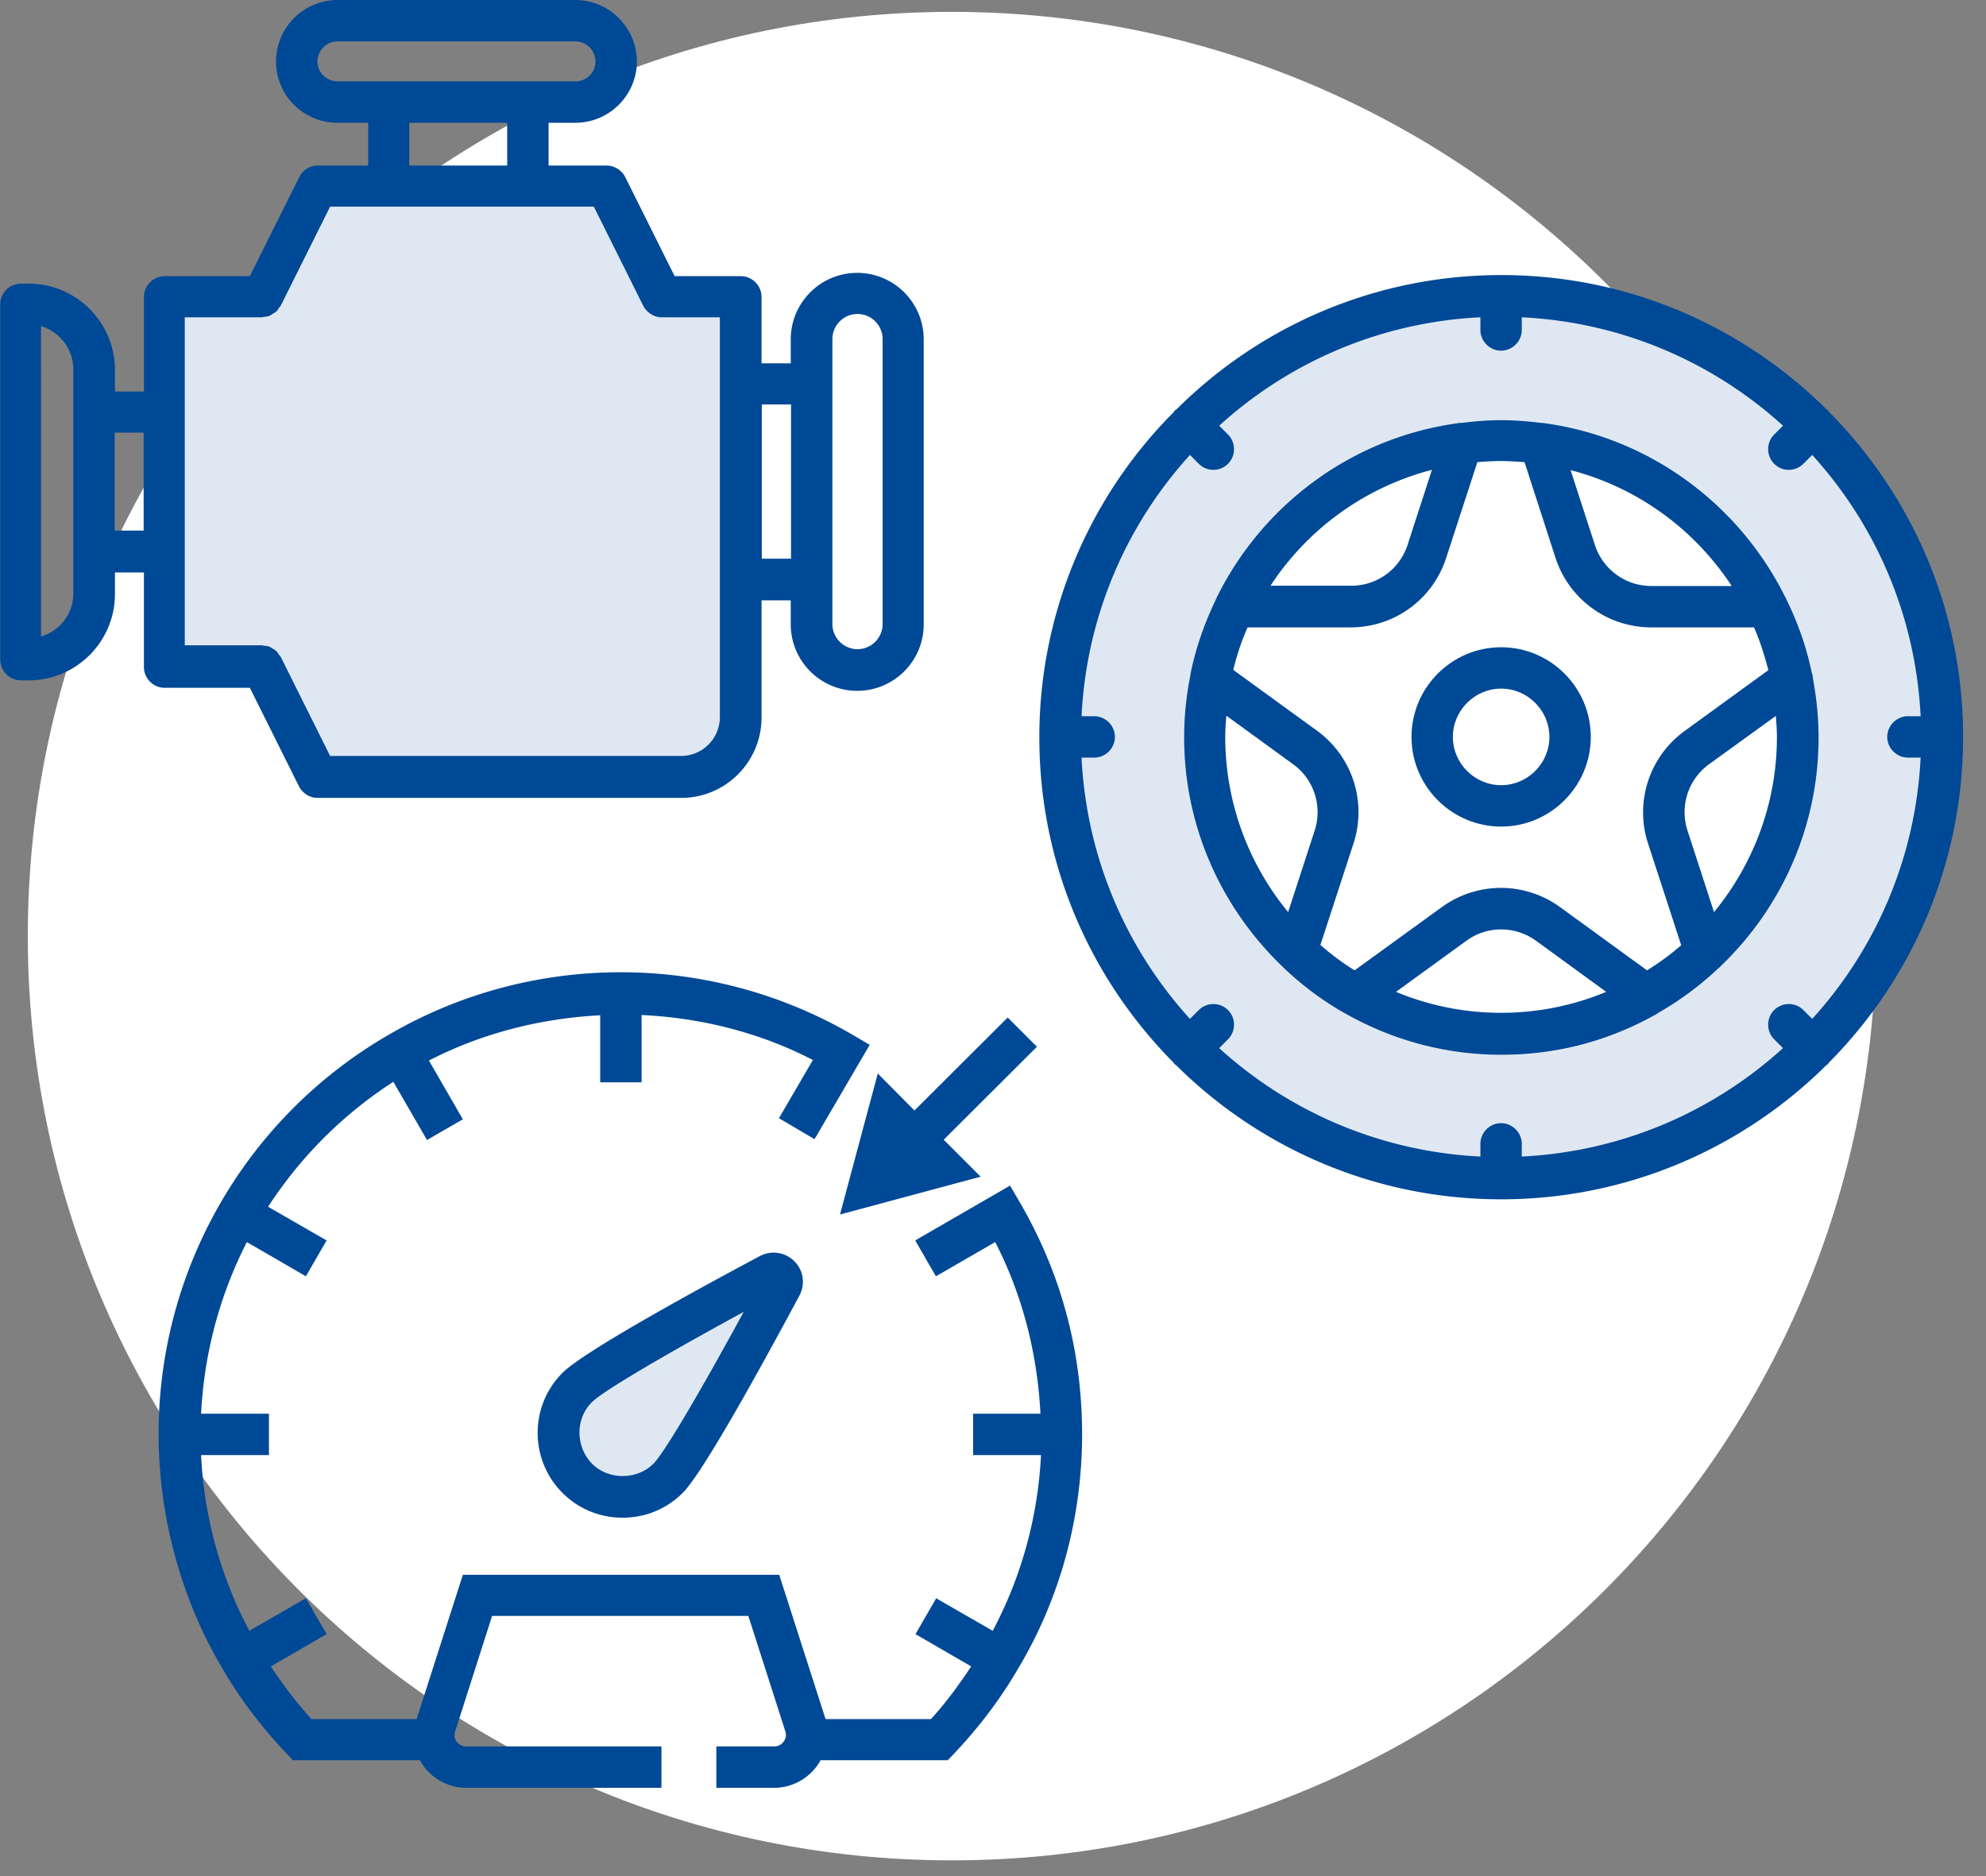 <svg width="72" height="68" viewBox="0 0 72 68" fill="none" xmlns="http://www.w3.org/2000/svg">
    <rect x="0" y="0" width="72" height="68" fill="#808080" stroke="none"/>
    <g clip-path="url(#9fkmzj5cza)">
        <path d="M34.508 67.43c18.501 0 33.5-14.999 33.5-33.5 0-18.502-14.999-33.5-33.5-33.5-18.502 0-33.5 14.998-33.5 33.5 0 18.502 14.998 33.5 33.5 33.5z" fill="#fff"/>
        <path d="M6.396 10.86h2.96l2.35-4.04h10.36l1.83 4.04h2.97v15.3l-1.37 2.07h-13.22l-1.32-.82-1.65-3.23-3.15-.09.24-13.23zM54.42 10.99c-8.68 0-15.71 7.03-15.71 15.71s7.03 15.71 15.71 15.71 15.71-7.03 15.71-15.71-7.03-15.71-15.71-15.71zm0 26.21c-5.8 0-10.5-4.7-10.5-10.5s4.7-10.5 10.5-10.5 10.5 4.7 10.5 10.5-4.7 10.5-10.5 10.5zM21.639 54.02l-1.17-1.93.58-2.08 6.66-3.48-1.83 5.32-2.59 2.17h-1.65z" fill="#DFE8F2"/>
        <path d="m9.048 24.91 1.79 3.59c.13.25.39.42.67.42h13.19c1.61 0 2.91-1.31 2.91-2.91v-4.25h1.06v.87c0 1.33 1.08 2.41 2.41 2.41s2.41-1.08 2.41-2.41V12.3c0-1.33-1.08-2.41-2.41-2.41s-2.41 1.08-2.41 2.41v.87h-1.06v-2.41c0-.41-.34-.75-.75-.75h-2.4l-1.79-3.59a.77.77 0 0 0-.67-.42h-2.11V4.45h.97c1.23 0 2.23-1 2.23-2.22 0-1.22-1-2.23-2.23-2.23h-8.62c-1.23 0-2.23 1-2.23 2.23s1 2.22 2.23 2.22h1.11V6h-1.83c-.28 0-.54.16-.67.42l-1.79 3.59h-3.09c-.41 0-.75.34-.75.75v3.43h-1.05v-.78c0-1.73-1.41-3.13-3.13-3.13h-.28c-.41 0-.75.34-.75.75v12.88c0 .41.34.75.75.75h.28c1.73 0 3.13-1.41 3.13-3.13v-.78h1.05v3.43c0 .41.34.75.75.75h3.09l-.01-.02zm21.13-12.62c0-.5.41-.91.91-.91s.91.41.91.91v10.33c0 .5-.41.91-.91.91s-.91-.41-.91-.91V12.29zm-1.5 2.37v5.59h-1.06v-5.59h1.06zM11.508 2.23c0-.4.33-.73.73-.73h8.62c.4 0 .73.33.73.73 0 .4-.33.72-.73.72h-8.62c-.4 0-.73-.33-.73-.72zm3.33 2.22h3.55V6h-3.55V4.45zm-8.13 7.05h2.8s.05-.01.08-.02c.06 0 .13-.01.19-.04.04-.01.07-.04.1-.06.05-.03.09-.05.14-.09.04-.03.06-.08.09-.12.02-.03.05-.06.07-.09l1.79-3.59h9.56l1.79 3.59c.13.25.39.42.67.42h2.11v14.49c0 .78-.63 1.41-1.41 1.41h-12.72l-1.79-3.59s-.05-.06-.07-.09c-.03-.04-.06-.09-.1-.13a.834.834 0 0 0-.12-.08c-.04-.02-.07-.05-.12-.07a.467.467 0 0 0-.17-.03c-.03 0-.06-.02-.1-.02h-2.8V11.48l.01.02zm-4.05 10.01c0 .74-.49 1.36-1.17 1.56V11.82c.67.2 1.17.83 1.17 1.57v8.12zm1.5-2.28v-3.55h1.05v3.55h-1.05zM36.64 42.96l-3.46 2 .75 1.3 2.15-1.24c.99 1.92 1.53 4.05 1.64 6.22h-2.44v1.5h2.46c-.11 2.24-.71 4.41-1.75 6.37l-2.05-1.18-.75 1.3 2.02 1.17c-.44.66-.91 1.31-1.46 1.91h-3.82l-1.68-5.23H16.78l-1.67 5.21v.02h-3.82a15.44 15.44 0 0 1-1.47-1.91l2.02-1.17-.75-1.3-2.05 1.18a15.123 15.123 0 0 1-1.75-6.37h2.46v-1.5H7.29c.11-2.17.67-4.29 1.66-6.22l2.14 1.24.75-1.3-2.12-1.22c1.18-1.82 2.73-3.36 4.54-4.53l1.22 2.11 1.3-.75-1.23-2.13c1.92-.99 4.05-1.53 6.21-1.64v2.43h1.5v-2.44c2.16.1 4.3.64 6.21 1.63l-1.23 2.11 1.29.76 2-3.42-.65-.38a16.676 16.676 0 0 0-8.38-2.25c-2.96 0-5.85.78-8.38 2.25a16.694 16.694 0 0 0-8.37 14.5c0 2.95.81 5.98 2.34 8.53.62 1.07 1.4 2.09 2.31 3.05l.22.23h4.6c.33.6.97 1 1.68 1h7.08v-1.5H16.9c-.23 0-.39-.18-.42-.34 0-.07 0-.13.02-.2l1.34-4.19h9.29l1.35 4.21s.02.11.01.16c-.03.18-.19.36-.42.36h-2.1v1.5h2.1c.71 0 1.35-.4 1.68-1h4.61l.22-.23c.89-.94 1.67-1.96 2.3-3.04 1.54-2.55 2.35-5.51 2.35-8.54 0-3.03-.77-5.84-2.24-8.38l-.38-.65h.03z" fill="#004996"/>
        <path d="M27.542 45.53c-2.87 1.53-6.43 3.51-7.15 4.23-1.2 1.2-1.2 3.15 0 4.35.58.58 1.35.9 2.18.9.83 0 1.6-.32 2.18-.9.71-.71 2.69-4.28 4.23-7.15.22-.42.15-.92-.19-1.25-.33-.33-.84-.4-1.25-.18zm-3.85 7.52c-.6.6-1.64.6-2.23 0-.59-.6-.62-1.62 0-2.23.31-.31 1.92-1.32 5.5-3.27-1.64 3.01-2.89 5.12-3.27 5.5zM31.823 38.91l-1.37 5.11 5.1-1.37-1.34-1.34 3.38-3.37-1.06-1.06-3.38 3.37-1.33-1.34zM71.17 26.71c0-4.6-1.86-8.76-4.87-11.79-.01-.02-.02-.04-.03-.05-.01-.01-.04-.02-.05-.03-3.03-3.01-7.19-4.87-11.79-4.87-4.59 0-8.76 1.86-11.78 4.87-.02.01-.04.02-.06.04-.02.02-.02.04-.04.06a16.67 16.67 0 0 0-4.87 11.79c0 4.6 1.86 8.76 4.87 11.79.01.02.02.04.03.05.01.01.04.02.05.03 3.03 3.01 7.2 4.87 11.79 4.87 4.59 0 8.77-1.86 11.8-4.87.01-.01.03-.02.05-.03.01-.01.02-.03.03-.05 3.01-3.03 4.87-7.2 4.87-11.8v-.01zm-2 .75h.46c-.18 3.64-1.63 6.94-3.93 9.47l-.32-.32a.754.754 0 0 0-1.06 0c-.29.29-.29.77 0 1.06l.32.32c-2.53 2.3-5.83 3.75-9.47 3.93v-.46c0-.41-.34-.75-.75-.75s-.75.34-.75.75v.46c-3.64-.18-6.94-1.63-9.47-3.93l.32-.32c.29-.29.29-.77 0-1.06a.754.754 0 0 0-1.06 0l-.32.32c-2.3-2.53-3.75-5.83-3.93-9.47h.46c.41 0 .75-.34.75-.75s-.34-.75-.75-.75h-.46c.18-3.64 1.63-6.94 3.93-9.47l.32.32c.15.15.34.22.53.22s.38-.07.53-.22c.29-.29.29-.77 0-1.06l-.32-.32c2.53-2.3 5.83-3.75 9.47-3.93v.46c0 .41.34.75.75.75s.75-.34.75-.75v-.46c3.64.18 6.94 1.63 9.47 3.93l-.32.32c-.29.29-.29.77 0 1.06.15.15.34.22.53.22s.38-.07.53-.22l.32-.32c2.3 2.53 3.75 5.83 3.93 9.47h-.46c-.41 0-.75.34-.75.75s.34.75.75.75z" fill="#004996"/>
        <path d="M51.172 26.71c0 1.79 1.46 3.25 3.25 3.25s3.25-1.46 3.25-3.25-1.46-3.25-3.25-3.25-3.25 1.46-3.25 3.25zm5 0c0 .96-.79 1.75-1.75 1.75s-1.75-.79-1.75-1.75.79-1.75 1.75-1.75 1.75.79 1.75 1.75z" fill="#004996"/>
        <path d="M65.68 24.37c-.19-.92-.5-1.79-.9-2.61-.02-.05-.04-.1-.07-.14-1.67-3.35-4.92-5.78-8.78-6.29h-.05c-.48-.06-.97-.1-1.46-.1s-.97.04-1.45.1h-.05c-3.89.51-7.16 2.96-8.82 6.35 0 .02-.02.03-.02.05-.41.85-.73 1.75-.92 2.7v.03c-.15.73-.23 1.49-.23 2.27 0 3.27 1.38 6.21 3.57 8.31l.07.07c.66.62 1.39 1.17 2.19 1.62.01 0 .03.02.04.02 1.67.94 3.58 1.48 5.63 1.48s3.91-.52 5.56-1.44c.05-.02.09-.05.13-.08.77-.44 1.49-.97 2.14-1.58.05-.04.09-.08.13-.12 2.18-2.09 3.54-5.03 3.54-8.28 0-.74-.08-1.47-.21-2.17 0-.06-.01-.11-.03-.16l-.01-.03zm-2.9-3.13h-2.91c-.94 0-1.76-.6-2.05-1.49l-.88-2.71c2.43.63 4.5 2.15 5.84 4.2zm-7.51-4.49 1.12 3.46a3.65 3.65 0 0 0 3.47 2.53h3.73c.22.5.38 1.02.52 1.55l-3.03 2.2a3.644 3.644 0 0 0-1.33 4.09l1.2 3.68c-.39.34-.8.64-1.24.91l-3.15-2.29a3.647 3.647 0 0 0-4.29 0l-3.16 2.29c-.44-.27-.85-.58-1.24-.92l1.2-3.68a3.65 3.65 0 0 0-1.33-4.09l-3.03-2.2c.13-.53.3-1.05.52-1.54h3.73c1.59 0 2.98-1.01 3.47-2.52l1.13-3.47c.28-.02.56-.04.84-.04.28 0 .57.02.85.04h.02zm-3.36.29-.88 2.71a2.14 2.14 0 0 1-2.05 1.48h-2.92a9.997 9.997 0 0 1 5.85-4.2v.01zm-7.45 8.9 2.42 1.76c.76.55 1.07 1.52.78 2.41l-.96 2.95a9.979 9.979 0 0 1-2.28-6.35c0-.26.02-.51.04-.77zm6.15 10.01 2.55-1.85c.75-.55 1.77-.55 2.53 0l2.54 1.85c-1.18.49-2.46.76-3.81.76s-2.63-.27-3.81-.76zm11.53-2.89-.96-2.95c-.29-.89.02-1.86.78-2.41l2.42-1.75c.02.25.04.5.04.76 0 2.41-.86 4.62-2.28 6.35z" fill="#004996"/>
    </g>
    <defs>
        <clipPath id="9fkmzj5cza">
            <path fill="#fff" d="M0 0h71.17v67.43H0z"/>
        </clipPath>
    </defs>
</svg>
